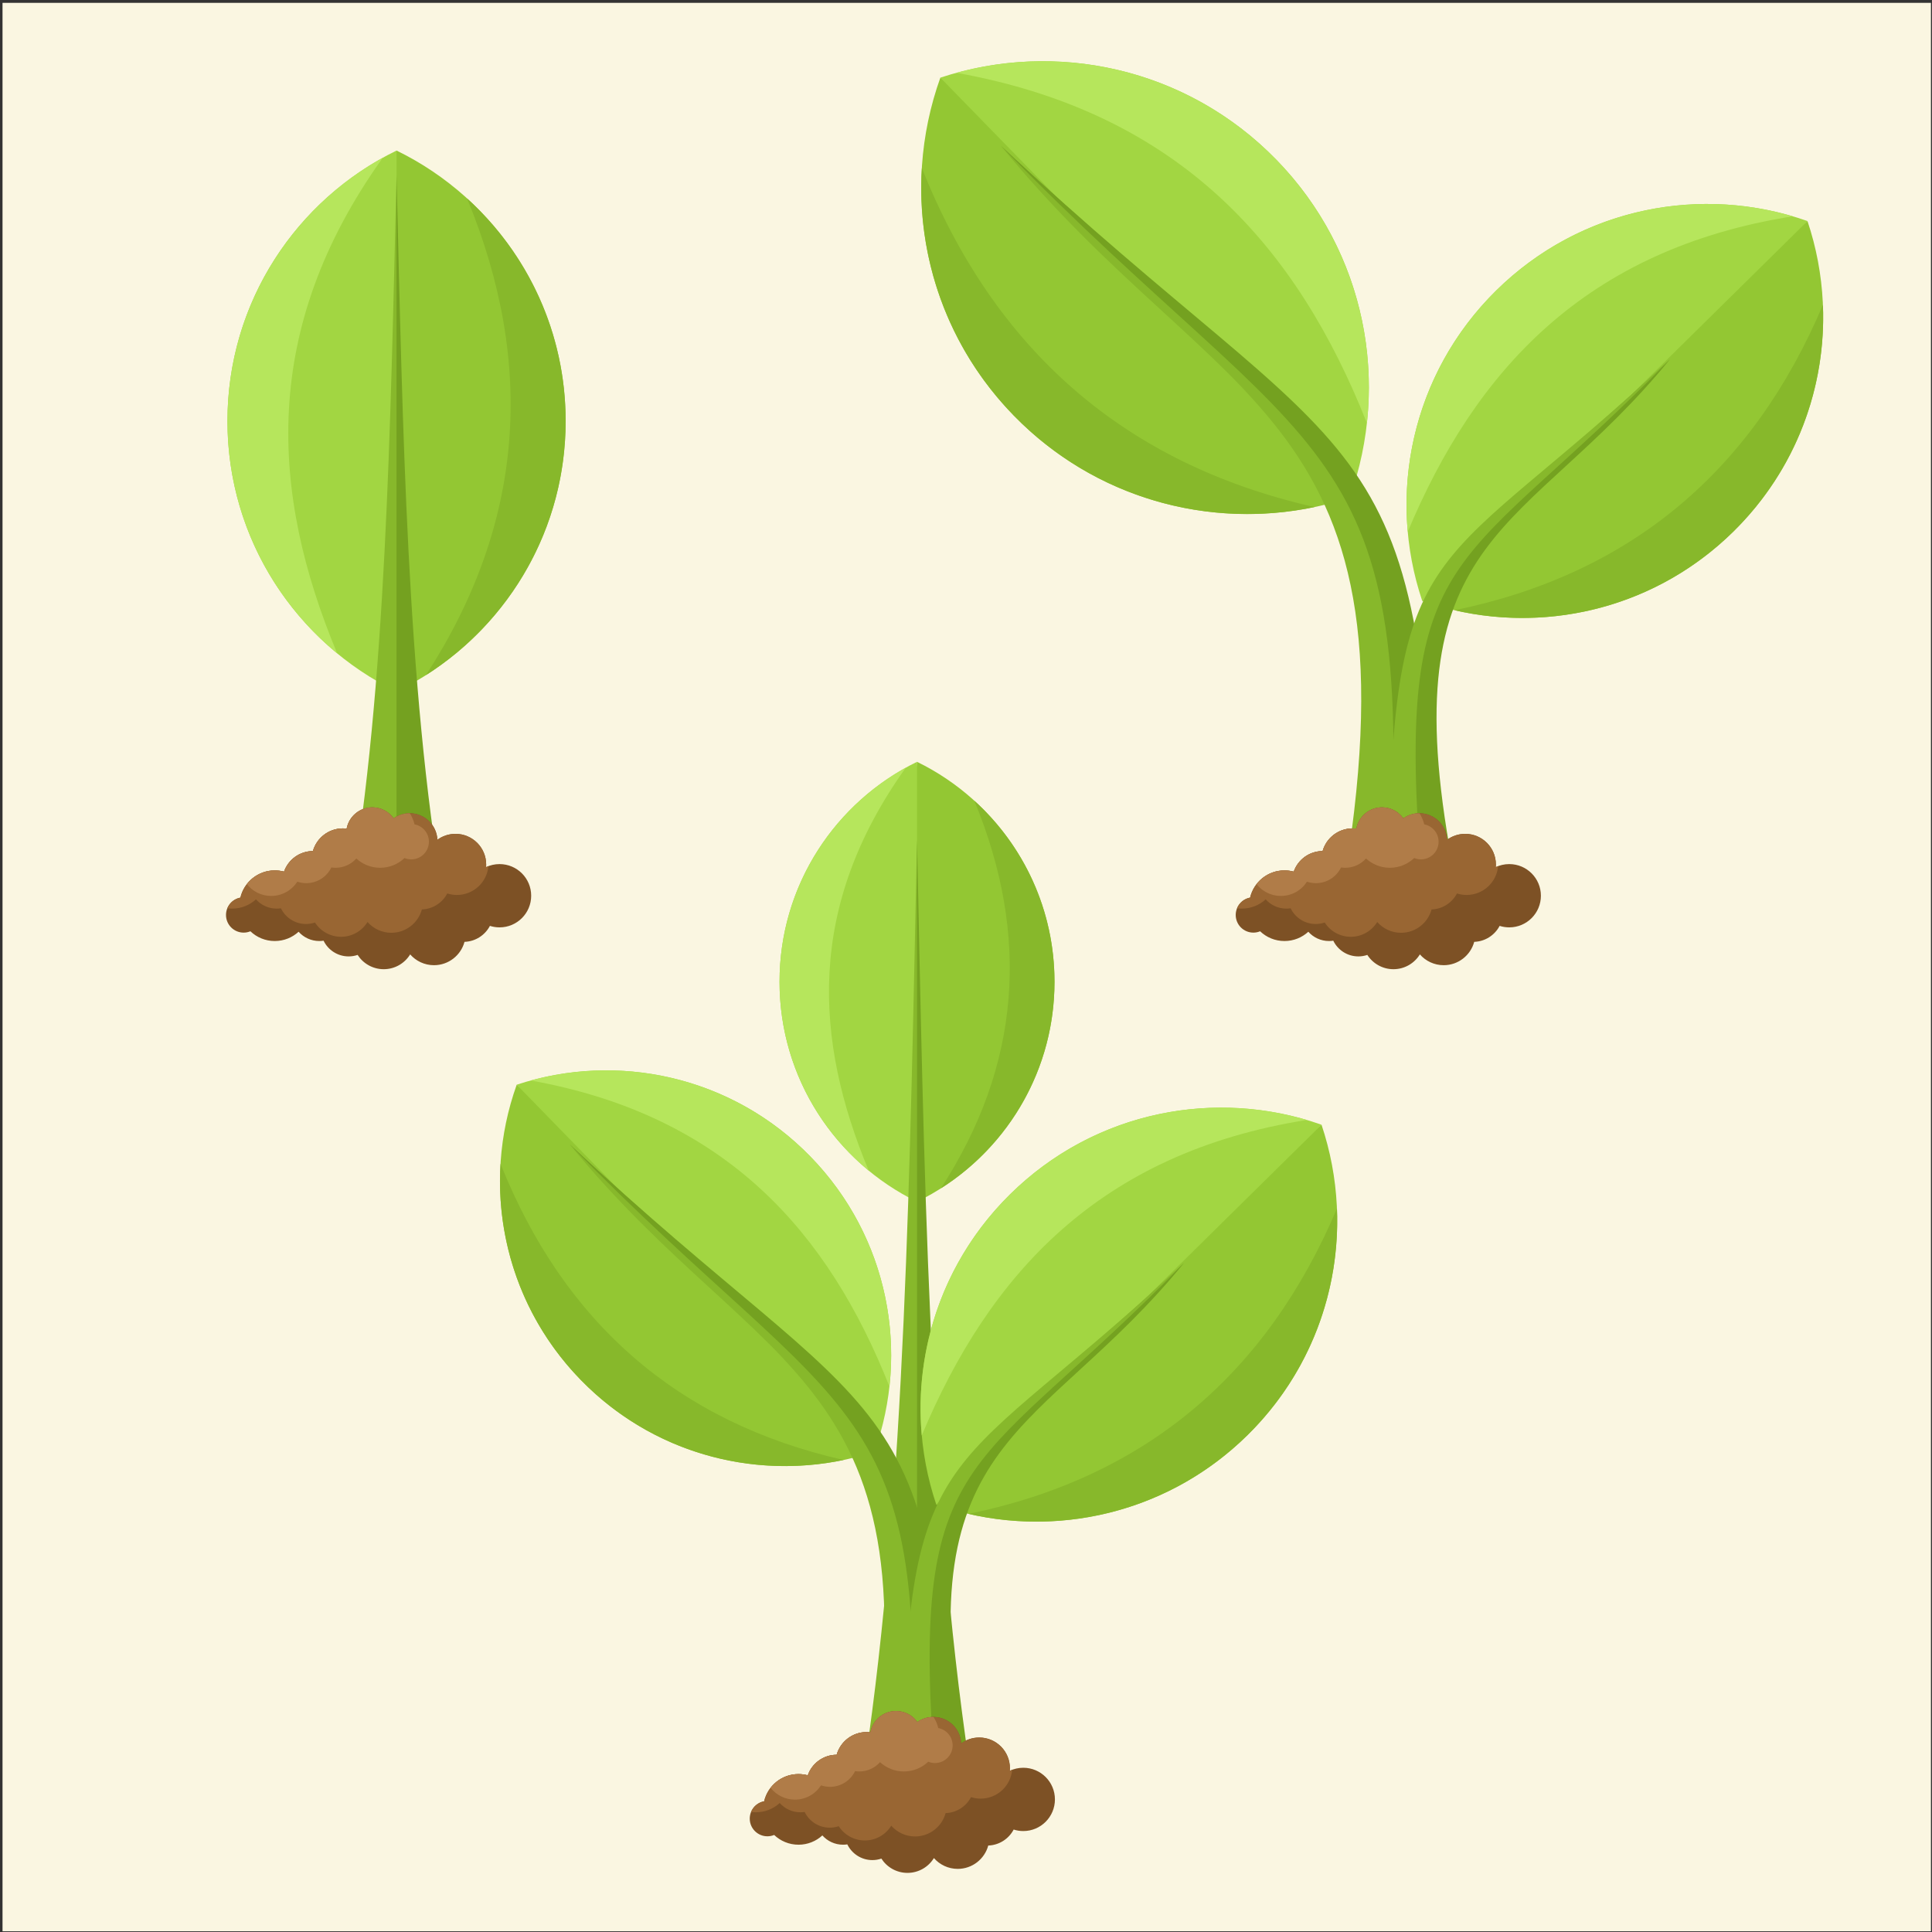 <?xml version="1.0" encoding="UTF-8"?>
<svg version="1.1" viewBox="0 0 800 800" xml:space="preserve" xmlns="http://www.w3.org/2000/svg"><rect x="0" y="0" width="800" height="800" fill="#333333" stroke="none"/><defs><clipPath id="a"><path d="m0 600h600v-600h-600z"/></clipPath></defs><g transform="matrix(1.333 0 0 -1.333 0 800)"><g clip-path="url(#a)" fill-rule="evenodd"><path d="m0.783 0.226h599.04v599.04h-599.04z" fill="#faf6e1"/><path d="m123.19 553.38c31.096-15.174 52.522-47.098 52.522-84.03 0-36.931-21.426-68.856-52.522-84.031l-8.317 84.907z" fill="#93c733"/><path d="m145.08 538.52c18.814-17.094 30.628-41.753 30.628-69.176 0-33.2-17.315-62.35-43.406-78.926 30.501 47.035 34.122 96.458 12.778 148.1" fill="#87b82b"/><path d="m123.18 553.38c-31.099-15.174-52.524-47.098-52.524-84.03s21.425-68.857 52.524-84.031z" fill="#a2d642"/><path d="m118.92 551.16c-28.776-15.929-48.262-46.594-48.262-81.813 0-29.064 13.272-55.025 34.082-72.163-20.824 49.906-23.871 100.8 14.18 153.98" fill="#b6e65c"/><path d="m123.18 545.72 2.408-141.59-2.408-82.727h-14.447c11.238 66.051 12.528 145.61 14.447 224.31" fill="#87b82b"/><path d="m123.18 545.72v-224.31h14.447c-11.237 66.051-12.527 145.61-14.447 224.31" fill="#74a120"/><path d="m77.785 310.86c-0.647-0.268-1.354-0.416-2.098-0.416-3.028 0-5.484 2.455-5.484 5.484 0 2.682 1.926 4.914 4.47 5.389 1.139 4.845 5.486 8.452 10.677 8.452 0.997 0 1.963-0.134 2.88-0.383 1.296 3.711 4.823 6.376 8.974 6.388 1.147 4.069 4.887 7.051 9.324 7.051 0.392 0 0.779-0.023 1.16-0.07 0.708 3.757 4.004 6.599 7.966 6.599 2.733 0 5.147-1.351 6.616-3.421 1.408 1.003 3.131 1.592 4.992 1.592 4.63 0 8.406-3.652 8.608-8.232 1.576 1.153 3.52 1.835 5.624 1.835 5.263 0 9.53-4.267 9.53-9.531 0-0.27-0.01-0.534-0.031-0.798 1.269 0.599 2.687 0.934 4.184 0.934 5.427 0 9.827-4.401 9.827-9.829s-4.4-9.828-9.827-9.828c-1.044 0-2.048 0.162-2.991 0.463-1.504-2.864-4.462-4.845-7.891-4.961-1.132-4.179-4.951-7.253-9.488-7.253-2.949 0-5.593 1.299-7.395 3.356-1.693-2.76-4.738-4.6-8.213-4.6-3.405 0-6.396 1.768-8.108 4.436-0.877-0.299-1.817-0.462-2.794-0.462-3.424 0-6.385 1.992-7.785 4.88-0.432-0.066-0.873-0.102-1.323-0.102-2.556 0-4.852 1.114-6.431 2.881-1.95-1.788-4.552-2.881-7.408-2.881-2.933 0-5.598 1.151-7.565 3.027" fill="#7d5125"/><path d="m70.611 318c0.694 1.698 2.215 2.971 4.062 3.315 1.139 4.845 5.486 8.452 10.677 8.452 0.997 0 1.963-0.134 2.88-0.383 1.296 3.711 4.823 6.376 8.974 6.388 1.147 4.069 4.887 7.051 9.324 7.051 0.392 0 0.779-0.023 1.16-0.07 0.708 3.757 4.004 6.599 7.966 6.599 2.733 0 5.147-1.351 6.616-3.421 1.408 1.003 3.131 1.592 4.992 1.592 4.63 0 8.406-3.652 8.608-8.232 1.576 1.153 3.52 1.835 5.624 1.835 5.263 0 9.53-4.267 9.53-9.531 0-0.27-0.01-0.534-0.031-0.798 0.237 0.113 0.48 0.216 0.73 0.309-0.438-5.024-4.655-8.965-9.791-8.965-1.042 0-2.046 0.163-2.99 0.464-1.503-2.865-4.461-4.845-7.892-4.962-1.132-4.179-4.949-7.252-9.487-7.252-2.948 0-5.594 1.298-7.396 3.356-1.693-2.76-4.736-4.6-8.211-4.6-3.405 0-6.398 1.768-8.11 4.435-0.876-0.299-1.817-0.461-2.793-0.461-3.425 0-6.385 1.991-7.787 4.879-0.43-0.066-0.871-0.101-1.321-0.101-2.556 0-4.852 1.113-6.43 2.881-1.952-1.789-4.553-2.881-7.41-2.881-0.506 0-1.005 0.035-1.494 0.101" fill="#963"/><path d="m76.674 325.51c2.007 2.59 5.146 4.259 8.676 4.259 0.997 0 1.963-0.134 2.88-0.383 1.296 3.711 4.823 6.376 8.974 6.388 1.147 4.069 4.887 7.051 9.324 7.051 0.392 0 0.779-0.023 1.16-0.07 0.708 3.757 4.004 6.599 7.966 6.599 2.733 0 5.147-1.351 6.616-3.421 1.408 1.003 3.131 1.592 4.992 1.592h0.031c0.679-1.043 1.184-2.208 1.477-3.455 2.543-0.476 4.47-2.708 4.47-5.39 0-3.029-2.456-5.484-5.484-5.484-0.742 0-1.451 0.148-2.097 0.416-1.969-1.876-4.633-3.027-7.565-3.027-2.857 0-5.459 1.092-7.409 2.881-1.58-1.767-3.874-2.881-6.432-2.881-0.449 0-0.89 0.035-1.32 0.102-1.402-2.888-4.361-4.88-7.786-4.88-0.979 0-1.917 0.162-2.793 0.461-1.714-2.668-4.705-4.435-8.11-4.435-3.071 0-5.806 1.438-7.57 3.677" fill="#b07c48"/><path d="m292.11 576.03c-12.659-35.31-5.136-76.303 22.808-104.97 27.944-28.668 68.731-37.239 104.35-25.489l-57.787 72.203z" fill="#93c733"/><path d="m286.36 547.93c-1.67-27.505 7.815-55.587 28.564-76.874 25.12-25.771 60.618-35.298 93.413-28.424-59.266 13.433-99.472 49.059-121.98 105.3" fill="#87b82b"/><path d="m292.11 576.03c35.621 11.751 76.411 3.18 104.36-25.488 27.944-28.669 35.465-69.663 22.808-104.97z" fill="#a2d642"/><path d="m297.1 577.53c34.39 9.408 72.717 0.346 99.367-26.992 21.99-22.561 31.329-52.755 28.143-81.805-21.596 54.495-57.737 96.308-127.51 108.8" fill="#b6e65c"/><path d="m561.47 531.48c11.025-32.799 3.333-70.47-22.969-96.397-26.301-25.927-64.076-33.081-96.715-21.587l54.627 65.528z" fill="#93c733"/><path d="m566.27 505.46c1.035-25.399-8.232-51.124-27.762-70.376-23.641-23.307-56.561-31.438-86.68-24.496 54.908 11.298 92.648 43.416 114.44 94.872" fill="#87b82b"/><path d="m561.48 531.48c-32.64 11.493-70.416 4.341-96.716-21.586-26.303-25.928-33.995-63.598-22.971-96.397z" fill="#a2d642"/><path d="m556.9 532.96c-31.544 9.311-67.062 1.659-92.141-23.065-20.699-20.404-29.87-48.081-27.465-74.932 20.922 49.865 55.024 87.763 119.61 97.997" fill="#b6e65c"/><path d="m310.94 554.84c102.13-96.163 138.6-94.405 120.23-233.44h-14.446c26.457 151.99-37.234 149.53-105.78 233.44" fill="#87b82b"/><path d="m310.94 554.84c98.722-101.28 130.02-87.519 120.23-233.44h14.445c-2.55 151.7-23.49 129.42-134.67 233.44" fill="#74a120"/><path d="m518.73 488.52c-66.158-62.292-89.778-61.154-77.879-151.22h9.357c-17.139 98.455 24.118 96.864 68.522 151.22" fill="#74a120"/><path d="m518.73 488.52c-63.949-65.609-84.224-56.693-77.879-151.22h-9.36c1.653 98.271 15.217 83.838 87.239 151.22" fill="#87b82b"/><path d="m391.44 310.86c-0.648-0.268-1.357-0.416-2.099-0.416-3.027 0-5.483 2.455-5.483 5.484 0 2.682 1.924 4.914 4.468 5.39 1.138 4.844 5.487 8.451 10.678 8.451 0.997 0 1.963-0.134 2.88-0.383 1.297 3.711 4.822 6.376 8.973 6.388 1.148 4.069 4.888 7.051 9.325 7.051 0.392 0 0.778-0.023 1.158-0.069 0.709 3.756 4.006 6.598 7.968 6.598 2.731 0 5.146-1.351 6.616-3.421 1.408 1.003 3.131 1.592 4.992 1.592 4.63 0 8.406-3.652 8.609-8.232 1.576 1.153 3.519 1.835 5.622 1.835 5.264 0 9.532-4.268 9.532-9.531 0-0.27-0.013-0.534-0.033-0.798 1.268 0.599 2.686 0.934 4.184 0.934 5.429 0 9.829-4.4 9.829-9.829 0-5.428-4.4-9.828-9.829-9.828-1.043 0-2.047 0.162-2.99 0.463-1.504-2.864-4.462-4.845-7.893-4.961-1.131-4.179-4.949-7.253-9.486-7.253-2.949 0-5.593 1.299-7.394 3.356-1.694-2.759-4.739-4.6-8.213-4.6-3.406 0-6.397 1.768-8.111 4.436-0.876-0.299-1.814-0.462-2.793-0.462-3.424 0-6.384 1.992-7.786 4.88-0.43-0.066-0.871-0.102-1.32-0.102-2.557 0-4.854 1.114-6.432 2.882-1.95-1.789-4.552-2.882-7.408-2.882-2.934 0-5.598 1.151-7.564 3.027" fill="#7d5125"/><path d="m384.26 318c0.695 1.698 2.215 2.971 4.062 3.315 1.138 4.845 5.487 8.452 10.678 8.452 0.997 0 1.963-0.134 2.88-0.383 1.297 3.711 4.822 6.376 8.973 6.388 1.148 4.069 4.888 7.051 9.325 7.051 0.392 0 0.778-0.023 1.158-0.07 0.709 3.757 4.006 6.599 7.968 6.599 2.731 0 5.146-1.351 6.616-3.421 1.408 1.003 3.131 1.592 4.992 1.592 4.63 0 8.406-3.652 8.609-8.232 1.576 1.153 3.519 1.835 5.622 1.835 5.264 0 9.532-4.267 9.532-9.531 0-0.27-0.013-0.534-0.033-0.798 0.237 0.113 0.482 0.216 0.73 0.309-0.438-5.024-4.653-8.965-9.791-8.965-1.043 0-2.047 0.163-2.99 0.464-1.503-2.865-4.46-4.845-7.891-4.962-1.132-4.179-4.951-7.252-9.488-7.252-2.948 0-5.593 1.298-7.395 3.356-1.693-2.76-4.738-4.6-8.212-4.6-3.404 0-6.397 1.768-8.109 4.435-0.876-0.299-1.816-0.461-2.793-0.461-3.425 0-6.386 1.991-7.787 4.879-0.431-0.066-0.872-0.101-1.321-0.101-2.556 0-4.852 1.113-6.432 2.881-1.95-1.789-4.552-2.881-7.408-2.881-0.506 0-1.007 0.035-1.495 0.101" fill="#963"/><path d="m390.32 325.51c2.007 2.59 5.146 4.259 8.676 4.259 0.997 0 1.963-0.134 2.88-0.383 1.297 3.711 4.822 6.376 8.973 6.388 1.148 4.069 4.888 7.051 9.325 7.051 0.392 0 0.778-0.023 1.158-0.07 0.709 3.757 4.006 6.599 7.968 6.599 2.731 0 5.146-1.351 6.616-3.421 1.408 1.003 3.131 1.592 4.992 1.592h0.03c0.679-1.043 1.185-2.208 1.478-3.455 2.544-0.476 4.469-2.708 4.469-5.39 0-3.029-2.455-5.484-5.485-5.484-0.742 0-1.449 0.148-2.096 0.416-1.967-1.876-4.631-3.027-7.565-3.027-2.855 0-5.458 1.092-7.408 2.881-1.579-1.767-3.875-2.881-6.432-2.881-0.449 0-0.889 0.035-1.32 0.102-1.401-2.888-4.362-4.88-7.787-4.88-0.978 0-1.917 0.162-2.794 0.461-1.712-2.668-4.703-4.435-8.108-4.435-3.072 0-5.806 1.438-7.57 3.677" fill="#b07c48"/><path d="m284.86 363.5c25.285-12.338 42.706-38.296 42.706-68.325s-17.421-55.986-42.706-68.324l-6.763 69.036z" fill="#93c733"/><path d="m302.66 351.42c15.299-13.9 24.905-33.95 24.905-56.247 0-26.994-14.081-50.697-35.293-64.174 24.798 38.243 27.743 78.43 10.388 120.42" fill="#87b82b"/><path d="m284.86 363.5c-25.284-12.338-42.706-38.296-42.706-68.324 0-30.03 17.422-55.987 42.706-68.326z" fill="#a2d642"/><path d="m281.39 361.7c-23.396-12.95-39.24-37.885-39.24-66.52 0-23.631 10.791-44.74 27.71-58.675-16.928 40.577-19.408 81.959 11.53 125.2" fill="#b6e65c"/><path d="m284.86 339.19 2.696-180.97-2.696-105.74h-16.173c12.58 84.424 14.022 186.11 16.173 286.71" fill="#87b82b"/><path d="m284.86 339.19v-286.71h16.174c-12.581 84.424-14.025 186.11-16.174 286.71" fill="#74a120"/><path d="m160.51 263.2c-11.061-30.854-4.488-66.677 19.93-91.731 24.419-25.052 60.064-32.54 91.191-22.274l-50.498 63.096z" fill="#93c733"/><path d="m155.48 238.64c-1.461-24.035 6.829-48.577 24.96-67.179 21.952-22.522 52.973-30.844 81.631-24.839-51.789 11.739-86.924 42.872-106.59 92.018" fill="#87b82b"/><path d="m160.51 263.2c31.128 10.268 66.771 2.78 91.19-22.274 24.419-25.053 30.993-60.875 19.93-91.731z" fill="#a2d642"/><path d="m164.87 264.51c30.052 8.221 63.546 0.303 86.833-23.588 19.218-19.715 27.38-46.1 24.595-71.487-18.873 47.624-50.455 84.162-111.43 95.075" fill="#b6e65c"/><path d="m410.51 250.77c11.026-32.799 3.332-70.469-22.969-96.398-26.301-25.926-64.077-33.08-96.715-21.587l54.627 65.531z" fill="#93c733"/><path d="m415.31 224.75c1.035-25.399-8.232-51.125-27.762-70.377-23.643-23.306-56.559-31.439-86.68-24.495 54.909 11.298 92.649 43.417 114.44 94.872" fill="#87b82b"/><path d="m410.52 250.77c-32.637 11.492-70.414 4.339-96.715-21.588-26.301-25.926-33.994-63.598-22.969-96.397z" fill="#a2d642"/><path d="m405.94 252.25c-31.546 9.312-67.062 1.66-92.144-23.065-20.697-20.404-29.868-48.079-27.465-74.931 20.922 49.862 55.025 87.762 119.61 97.996" fill="#b6e65c"/><path d="m176.97 244.69c89.251-84.035 121.11-82.499 105.06-204h-12.622c23.119 132.82-32.536 130.67-92.44 204" fill="#87b82b"/><path d="m176.97 244.69c86.27-88.509 113.62-76.479 105.06-204h12.626c-2.229 132.57-20.528 113.1-117.69 204" fill="#74a120"/><path d="m367.77 207.8c-66.16-62.291-89.781-61.153-77.883-151.22h9.358c-17.139 98.455 24.119 96.863 68.525 151.22" fill="#74a120"/><path d="m367.77 207.8c-63.952-65.61-84.227-56.692-77.883-151.22h-9.357c1.653 98.272 15.217 83.838 87.24 151.22" fill="#87b82b"/><path d="m240.48 30.145c-0.648-0.268-1.356-0.415-2.099-0.415-3.029 0-5.483 2.454-5.483 5.484 0 2.682 1.925 4.912 4.469 5.39 1.138 4.844 5.486 8.45 10.676 8.45 0.997 0 1.963-0.134 2.882-0.383 1.295 3.712 4.822 6.375 8.973 6.387 1.147 4.068 4.886 7.05 9.323 7.05 0.393 0 0.779-0.021 1.159-0.066 0.708 3.755 4.005 6.597 7.967 6.597 2.733 0 5.147-1.351 6.615-3.42 1.41 1.001 3.133 1.591 4.993 1.591 4.631 0 8.408-3.652 8.609-8.235 1.576 1.154 3.519 1.839 5.623 1.839 5.264 0 9.531-4.269 9.531-9.534 0-0.268-0.011-0.532-0.033-0.794 1.27 0.596 2.688 0.931 4.183 0.931 5.429 0 9.829-4.401 9.829-9.829 0-5.426-4.4-9.83-9.829-9.83-1.042 0-2.046 0.165-2.988 0.466-1.503-2.863-4.461-4.845-7.892-4.963-1.131-4.177-4.951-7.252-9.486-7.252-2.951 0-5.595 1.3-7.396 3.357-1.694-2.76-4.739-4.601-8.214-4.601-3.405 0-6.396 1.768-8.108 4.437-0.876-0.298-1.815-0.463-2.793-0.463-3.425 0-6.386 1.993-7.786 4.882-0.432-0.068-0.873-0.104-1.322-0.104-2.555 0-4.852 1.113-6.43 2.885-1.952-1.793-4.554-2.885-7.41-2.885-2.932 0-5.598 1.154-7.563 3.028" fill="#7d5125"/><path d="m233.3 37.286c0.694 1.698 2.216 2.971 4.063 3.318 1.138 4.841 5.486 8.45 10.676 8.45 0.997 0 1.963-0.134 2.882-0.383 1.295 3.712 4.822 6.375 8.973 6.387 1.147 4.068 4.886 7.05 9.323 7.05 0.393 0 0.779-0.021 1.159-0.066 0.708 3.755 4.005 6.597 7.969 6.597 2.731 0 5.145-1.351 6.613-3.42 1.41 1.001 3.133 1.591 4.993 1.591 4.631 0 8.408-3.652 8.609-8.235 1.576 1.154 3.519 1.835 5.623 1.835 5.264 0 9.531-4.265 9.531-9.53 0-0.268-0.011-0.532-0.032-0.794 0.237 0.109 0.481 0.213 0.73 0.307-0.438-5.024-4.654-8.965-9.791-8.965-1.042 0-2.046 0.165-2.989 0.463-1.504-2.864-4.462-4.845-7.893-4.96-1.132-4.178-4.95-7.255-9.486-7.255-2.949 0-5.595 1.3-7.397 3.356-1.693-2.757-4.736-4.597-8.211-4.597-3.405 0-6.398 1.767-8.11 4.433-0.876-0.298-1.816-0.46-2.793-0.46-3.425 0-6.385 1.99-7.786 4.878-0.43-0.066-0.872-0.099-1.322-0.099-2.556 0-4.852 1.113-6.43 2.881-1.951-1.79-4.552-2.881-7.41-2.881-0.506 0-1.005 0.033-1.494 0.099" fill="#963"/><path d="m239.36 44.797c2.008 2.59 5.146 4.257 8.676 4.257 0.997 0 1.963-0.134 2.882-0.383 1.295 3.712 4.822 6.375 8.973 6.387 1.147 4.068 4.886 7.05 9.323 7.05 0.393 0 0.779-0.021 1.159-0.066 0.708 3.755 4.005 6.597 7.969 6.597 2.731 0 5.145-1.351 6.613-3.42 1.41 1.001 3.133 1.591 4.993 1.591h0.032c0.677-1.043 1.184-2.209 1.477-3.456 2.544-0.475 4.469-2.707 4.469-5.39 0-3.027-2.456-5.484-5.484-5.484-0.742 0-1.45 0.15-2.096 0.417-1.969-1.877-4.633-3.028-7.565-3.028-2.858 0-5.458 1.093-7.41 2.882-1.58-1.768-3.874-2.882-6.43-2.882-0.45 0-0.892 0.037-1.322 0.101-1.401-2.888-4.361-4.878-7.786-4.878-0.978 0-1.917 0.161-2.793 0.463-1.713-2.669-4.705-4.437-8.11-4.437-3.07 0-5.806 1.439-7.57 3.679" fill="#b07c48"/></g></g></svg>
